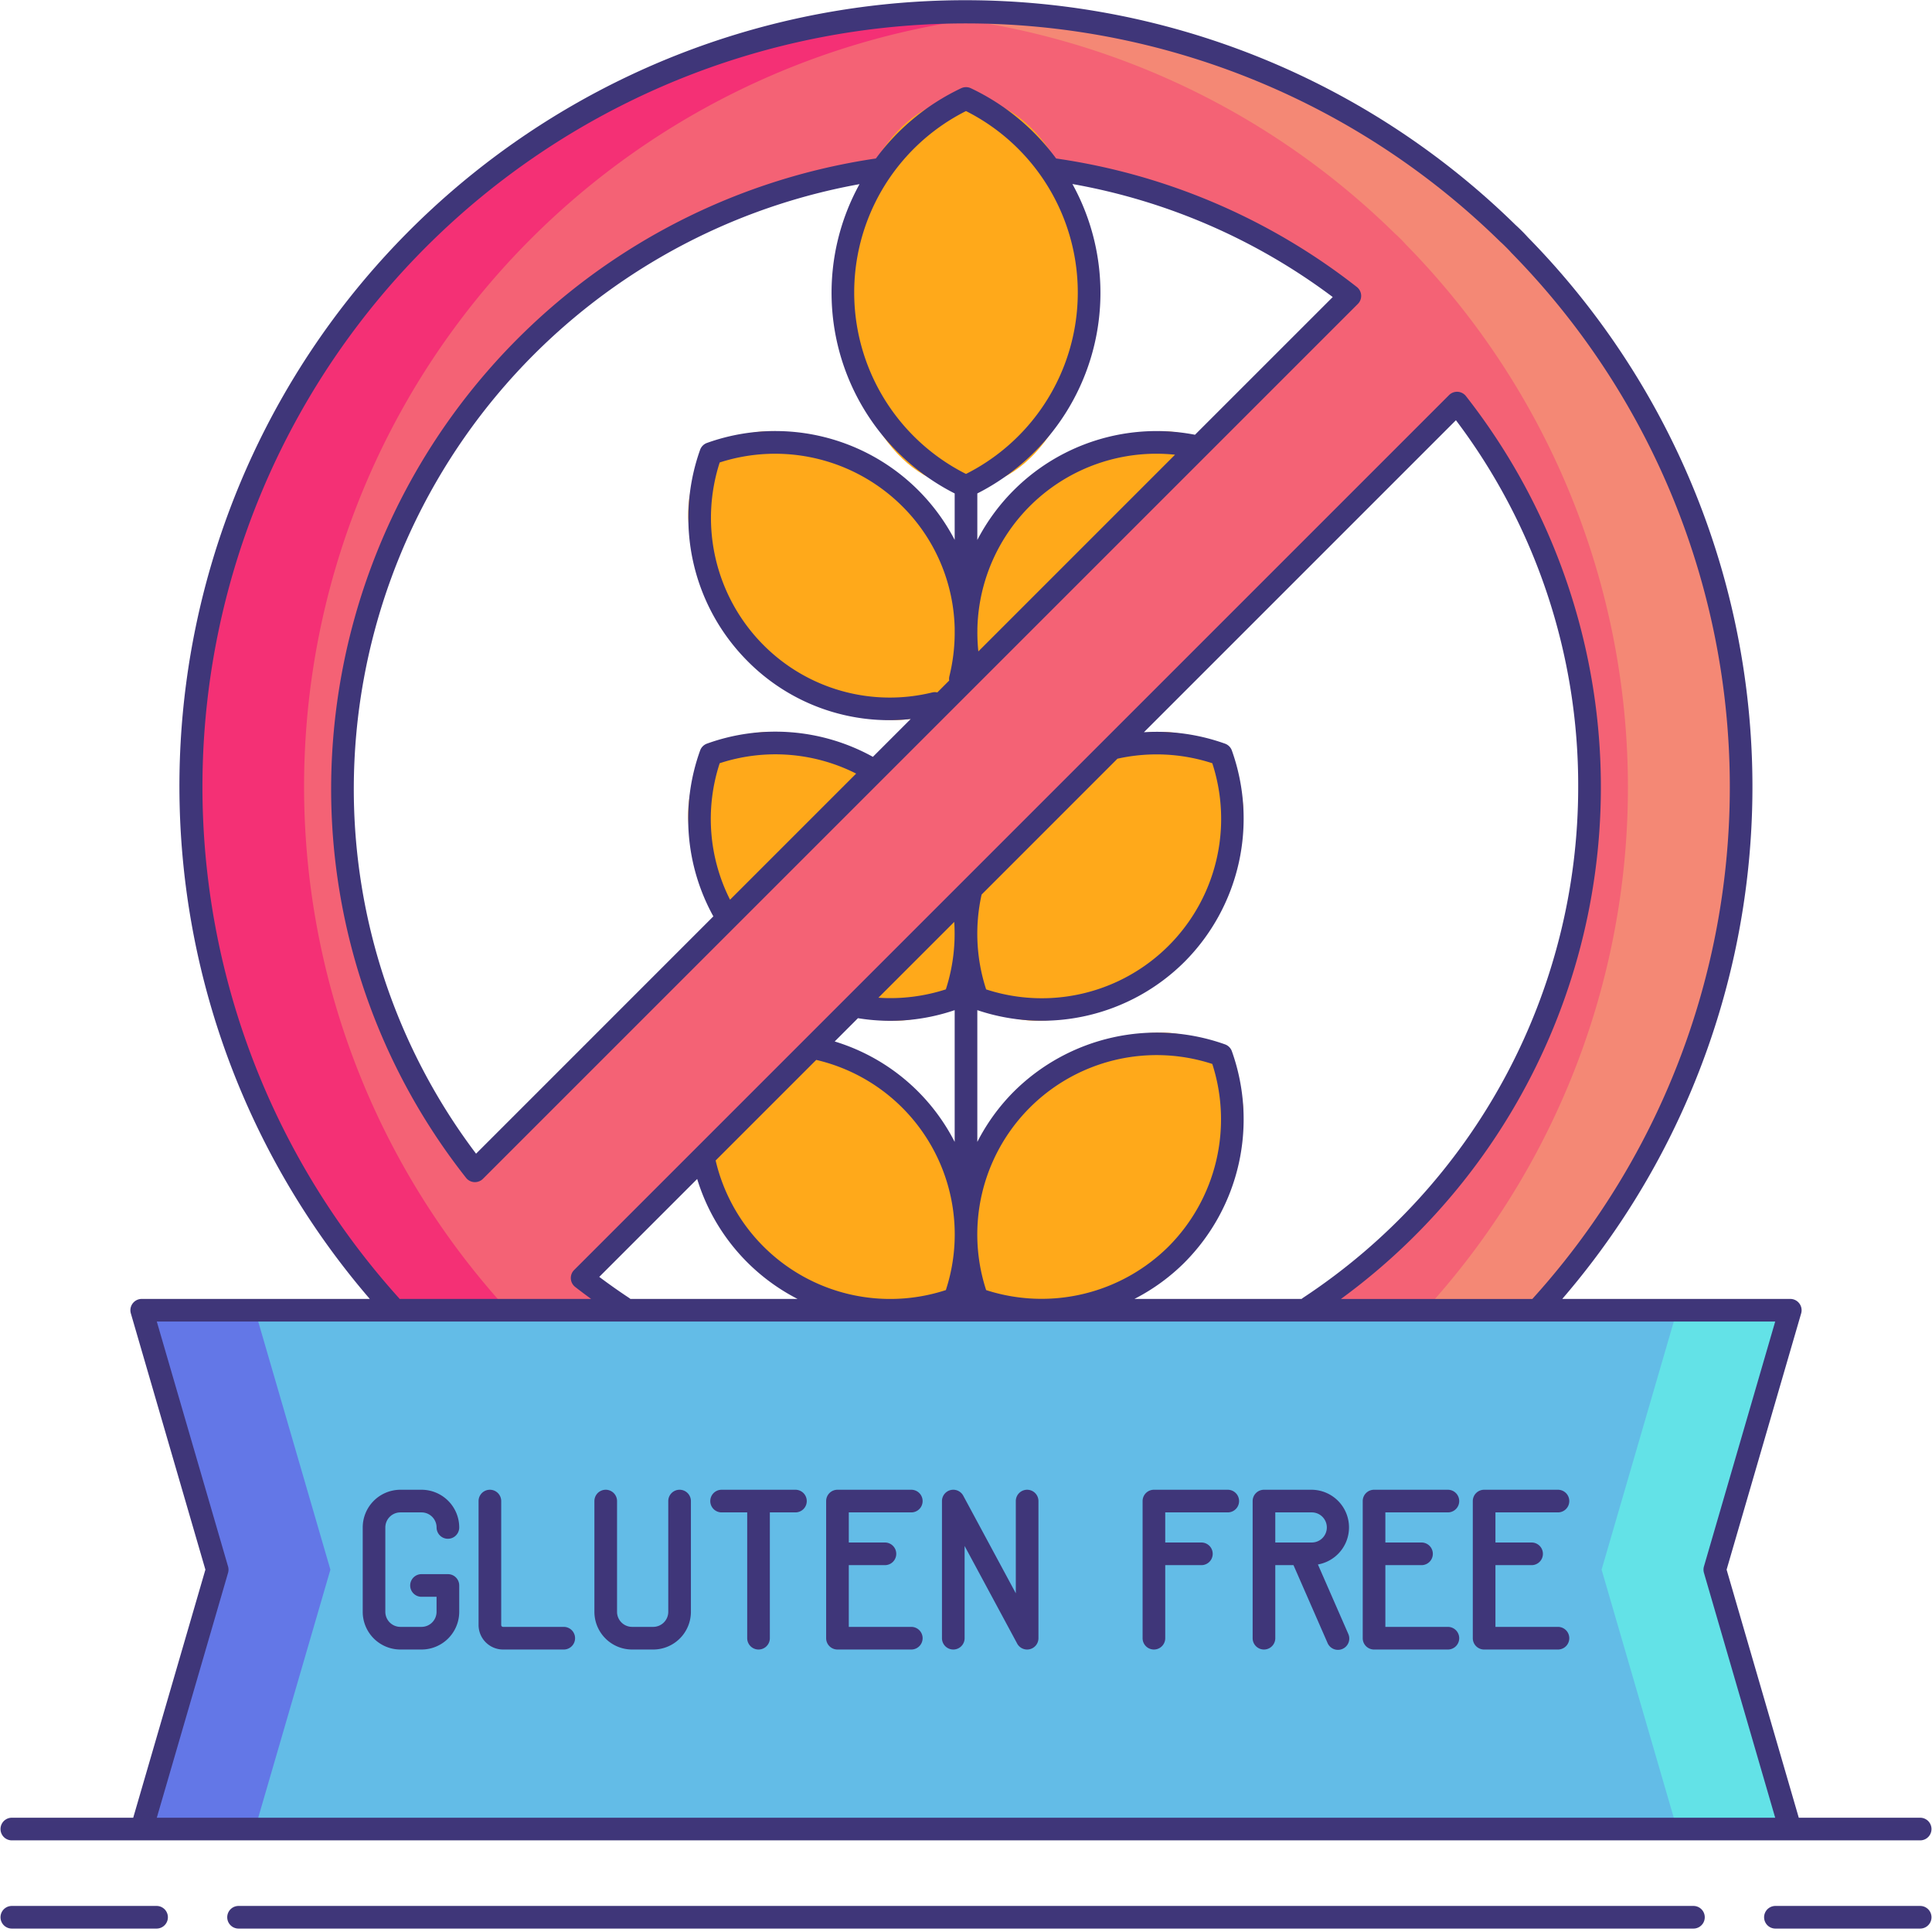 <svg xmlns="http://www.w3.org/2000/svg" viewBox="0 0 256 256"><ellipse transform="matrix(.707 -.707 .707 .707 -11.268 125.329)" ry="14.504" rx="22.859" fill="#ffa91a" cy="76.266" cx="145.652"></ellipse><ellipse transform="matrix(.707 -.707 .707 .707 -21.608 100.366)" ry="22.859" rx="14.504" fill="#ffa91a" cy="76.266" cx="110.348"></ellipse><ellipse transform="matrix(.707 -.707 .707 .707 -39.445 137)" ry="14.504" rx="22.859" fill="#ffa91a" cy="116.114" cx="145.652"></ellipse><ellipse transform="matrix(.707 -.707 .707 .707 -49.785 112.037)" ry="22.859" rx="14.504" fill="#ffa91a" cy="116.114" cx="110.348"></ellipse><ellipse transform="matrix(.707 -.707 .707 .707 -67.622 148.672)" ry="14.504" rx="22.859" fill="#ffa91a" cy="155.963" cx="145.652"></ellipse><ellipse transform="matrix(.707 -.707 .707 .707 -77.962 123.708)" ry="22.859" rx="14.504" fill="#ffa91a" cy="155.963" cx="110.348"></ellipse><path fill="#f46275" d="m201.351 32.463a20.664 20.664 0 0 0 -1.538-1.538 102.652 102.652 0 0 0 -145.165 145.164 20.691 20.691 0 0 0 1.539 1.539 102.652 102.652 0 0 0 145.164-145.165zm-73.351-10.809a82.214 82.214 0 0 1 50.864 17.556l-115.93 115.93a82.581 82.581 0 0 1 65.066-133.486zm0 165.246a82.209 82.209 0 0 1 -50.864-17.557l115.93-115.93a82.581 82.581 0 0 1 -65.066 133.487z"></path><path fill="#f48875" d="m201.351 32.463a20.664 20.664 0 0 0 -1.538-1.538 102.364 102.364 0 0 0 -71.813-29.357c-2.52 0-5.018.1-7.493.275a102.4 102.4 0 0 1 64.306 29.082 20.664 20.664 0 0 1 1.538 1.538 102.647 102.647 0 0 1 -65.859 174.246q3.72.271 7.508.275a102.651 102.651 0 0 0 73.351-174.521z"></path><path fill="#f43075" d="m69.648 176.089a102.648 102.648 0 0 1 65.859-174.246q-3.719-.27-7.507-.275a102.652 102.652 0 0 0 -73.352 174.521 20.691 20.691 0 0 0 1.539 1.539 102.363 102.363 0 0 0 71.813 29.356q3.78 0 7.492-.275a102.4 102.4 0 0 1 -64.3-29.081 20.691 20.691 0 0 1 -1.544-1.539z"></path><ellipse ry="25.711" rx="16.314" fill="#ffa91a" cy="38.76" cx="128"></ellipse><path fill="#63bce7" d="m237.221 242.358h-218.442l10-34.372-10-34.372h218.442l-10 34.372z"></path><path fill="#63e2e7" d="m237.221 173.615h-15l-10 34.371 10 34.372h15l-10-34.372z"></path><path fill="#6377e7" d="m33.779 173.615h-15l10 34.371-10 34.372h15l10-34.372z"></path><g fill="#3f3679"><path d="m254.432 252.547h-19.179a1.5 1.5 0 0 0 0 3h19.179a1.5 1.5 0 0 0 0-3z"></path><path d="m20.747 252.547h-19.179a1.5 1.5 0 0 0 0 3h19.179a1.5 1.5 0 0 0 0-3z"></path><path d="m224.39 252.547h-192.78a1.5 1.5 0 1 0 0 3h192.78a1.5 1.5 0 0 0 0-3z"></path><path d="m1.568 243.858h252.864a1.5 1.5 0 0 0 0-3h-16.084l-9.564-32.872 9.878-33.953a1.5 1.5 0 0 0 -1.44-1.919h-30.214a103.963 103.963 0 0 0 -4.545-140.659 22.7 22.7 0 0 0 -1.641-1.642 104.135 104.135 0 0 0 -151.822 142.301h-30.222a1.5 1.5 0 0 0 -1.44 1.919l9.878 33.953-9.564 32.872h-16.084a1.5 1.5 0 0 0 0 3zm51.315-71.836a101.151 101.151 0 0 1 145.881-140.022c.032.031.074.068.108.1.216.177 1.134 1.095 1.31 1.31a1.449 1.449 0 0 0 .1.109 101.013 101.013 0 0 1 2.76 138.6h-25.362a84 84 0 0 0 16.567-119.632 1.5 1.5 0 0 0 -2.241-.135l-115.931 115.93a1.5 1.5 0 0 0 .136 2.241c.692.542 1.4 1.068 2.117 1.591h-25.391c-.022-.029-.029-.064-.054-.092zm30.646.092a1.461 1.461 0 0 0 -.136-.111c-1.352-.893-2.687-1.835-3.987-2.81l12.974-12.973a26.59 26.59 0 0 0 13.3 15.894zm64.537-71.581a23.823 23.823 0 0 1 12.569.6 23.764 23.764 0 0 1 -29.966 29.967 23.813 23.813 0 0 1 -.6-12.566zm6.782 64.625a23.879 23.879 0 0 1 -24.179 5.787 23.764 23.764 0 0 1 29.966-29.965 23.882 23.882 0 0 1 -5.787 24.178zm-28.408-43a23.9 23.9 0 0 1 -1.109 8.937 23.874 23.874 0 0 1 -8.938 1.109zm-12.757 12.756a26.421 26.421 0 0 0 12.817-1.065v17.461a26.5 26.5 0 0 0 -15.9-13.31zm-5.528 5.528a23.74 23.74 0 0 1 17.176 30.5 23.747 23.747 0 0 1 -30.505-17.172zm48.814 26.835a26.891 26.891 0 0 0 6.259-27.987 1.5 1.5 0 0 0 -.906-.905 26.887 26.887 0 0 0 -27.987 6.259 26.536 26.536 0 0 0 -4.835 6.665v-17.459a26.773 26.773 0 0 0 27.469-6.419 26.891 26.891 0 0 0 6.259-27.987 1.5 1.5 0 0 0 -.906-.905 26.766 26.766 0 0 0 -10.747-1.514l41.343-41.343a80.2 80.2 0 0 1 16.2 48.594 81.023 81.023 0 0 1 -36.509 67.724 1.461 1.461 0 0 0 -.136.111h-22.149a26.521 26.521 0 0 0 6.645-4.832zm-126.75 41.128a1.511 1.511 0 0 0 0-.838l-9.442-32.453h214.446l-9.442 32.453a1.511 1.511 0 0 0 0 .838l9.442 32.453h-214.446z"></path><path d="m180.36 39.12a1.5 1.5 0 0 0 -.572-1.091 83.947 83.947 0 0 0 -39.846-17.029 29.9 29.9 0 0 0 -11.3-9.31 1.508 1.508 0 0 0 -1.28 0 29.892 29.892 0 0 0 -11.302 9.31 84.5 84.5 0 0 0 -72.182 83.277 83.213 83.213 0 0 0 17.875 51.789 1.5 1.5 0 0 0 1.09.572h.091a1.5 1.5 0 0 0 1.06-.439l115.93-115.93a1.5 1.5 0 0 0 .436-1.149zm-52.36-24.403a26.917 26.917 0 0 1 0 48.083 26.917 26.917 0 0 1 0-48.085zm1.635 71.6a23.9 23.9 0 0 1 -.128-2.573c0-.119.007-.24 0-.359a23.726 23.726 0 0 1 26.193-23.135zm-5.435 5.433a1.5 1.5 0 0 0 -.66 0 23.616 23.616 0 0 1 -22.39-6.292 23.882 23.882 0 0 1 -5.787-24.178 23.88 23.88 0 0 1 24.178 5.787 23.567 23.567 0 0 1 6.959 16.148v.892a24.154 24.154 0 0 1 -.7 5.489 1.476 1.476 0 0 0 -.027.579zm-61.12 61.12a80.2 80.2 0 0 1 -16.2-48.594 81.5 81.5 0 0 1 67.011-79.876 29.822 29.822 0 0 0 12.609 40.984v6.153a26.8 26.8 0 0 0 -32.822-12.846 1.5 1.5 0 0 0 -.906.9 26.889 26.889 0 0 0 6.259 27.987 26.407 26.407 0 0 0 21.644 7.694l-5.013 5.013a26.687 26.687 0 0 0 -21.984-1.751 1.5 1.5 0 0 0 -.906.905 26.719 26.719 0 0 0 1.751 21.985zm33.654-33.654a23.726 23.726 0 0 1 -1.371-18.085 23.7 23.7 0 0 1 18.082 1.374zm61.609-61.609a26.763 26.763 0 0 0 -28.843 13.942v-6.165a29.82 29.82 0 0 0 12.6-41 80.986 80.986 0 0 1 34.494 14.975z"></path><path d="m120.752 200.4a1.5 1.5 0 1 0 0-3h-9.783a1.5 1.5 0 0 0 -1.5 1.5v18.17a1.5 1.5 0 0 0 1.5 1.5h9.783a1.5 1.5 0 0 0 0-3h-8.283v-8.18h4.789a1.5 1.5 0 0 0 0-3h-4.789v-3.99z"></path><path d="m191.853 200.4a1.5 1.5 0 0 0 0-3h-9.785a1.5 1.5 0 0 0 -1.5 1.5v18.17a1.5 1.5 0 0 0 1.5 1.5h9.785a1.5 1.5 0 0 0 0-3h-8.285v-8.18h4.79a1.5 1.5 0 0 0 0-3h-4.79v-3.99z"></path><path d="m206.438 200.4a1.5 1.5 0 0 0 0-3h-9.784a1.5 1.5 0 0 0 -1.5 1.5v18.17a1.5 1.5 0 0 0 1.5 1.5h9.784a1.5 1.5 0 0 0 0-3h-8.284v-8.18h4.79a1.5 1.5 0 0 0 0-3h-4.79v-3.99z"></path><path d="m162.681 197.4h-9.781a1.5 1.5 0 0 0 -1.5 1.5v18.17a1.5 1.5 0 0 0 3 0v-9.68h4.79a1.5 1.5 0 0 0 0-3h-4.79v-3.99h8.284a1.5 1.5 0 0 0 0-3z"></path><path d="m53.056 200.4h2.8a2 2 0 0 1 1.994 1.995 1.5 1.5 0 0 0 3 0 5 5 0 0 0 -4.994-4.995h-2.8a5 5 0 0 0 -4.994 4.995v11.181a5 5 0 0 0 4.994 4.994h2.8a5 5 0 0 0 4.994-4.994v-3.494a1.5 1.5 0 0 0 -1.5-1.5h-3.498a1.5 1.5 0 0 0 0 3h1.994v1.994a2 2 0 0 1 -1.994 1.994h-2.8a2 2 0 0 1 -1.994-1.994v-11.176a2 2 0 0 1 1.998-2z"></path><path d="m74.7 215.571h-8.04a.247.247 0 0 1 -.247-.247v-16.424a1.5 1.5 0 0 0 -3 0v16.423a3.251 3.251 0 0 0 3.247 3.247h8.04a1.5 1.5 0 1 0 0-3z"></path><path d="m136.1 197.4a1.5 1.5 0 0 0 -1.5 1.5v12.22l-6.963-12.931a1.5 1.5 0 0 0 -2.821.711v18.17a1.5 1.5 0 0 0 3 0v-12.22l6.963 12.931a1.5 1.5 0 0 0 1.321.789 1.485 1.485 0 0 0 .366-.045 1.5 1.5 0 0 0 1.134-1.455v-18.17a1.5 1.5 0 0 0 -1.5-1.5z"></path><path d="m174.63 207.3a4.988 4.988 0 0 0 -.858-9.9h-6.29a1.5 1.5 0 0 0 -1.5 1.5v18.17a1.5 1.5 0 0 0 3 0v-9.68h2.412l4.5 10.282a1.5 1.5 0 1 0 2.748-1.2zm-5.648-6.9h4.79a1.995 1.995 0 1 1 0 3.989h-4.79z"></path><path d="m105.4 197.4h-9.784a1.5 1.5 0 1 0 0 3h3.393v16.67a1.5 1.5 0 0 0 3 0v-16.67h3.391a1.5 1.5 0 1 0 0-3z"></path><path d="m90.049 197.4a1.5 1.5 0 0 0 -1.5 1.5v14.676a2 2 0 0 1 -1.994 1.994h-2.8a2 2 0 0 1 -1.994-1.994v-14.676a1.5 1.5 0 0 0 -3 0v14.676a5 5 0 0 0 4.994 4.994h2.8a5 5 0 0 0 4.994-4.994v-14.676a1.5 1.5 0 0 0 -1.5-1.5z"></path></g></svg>